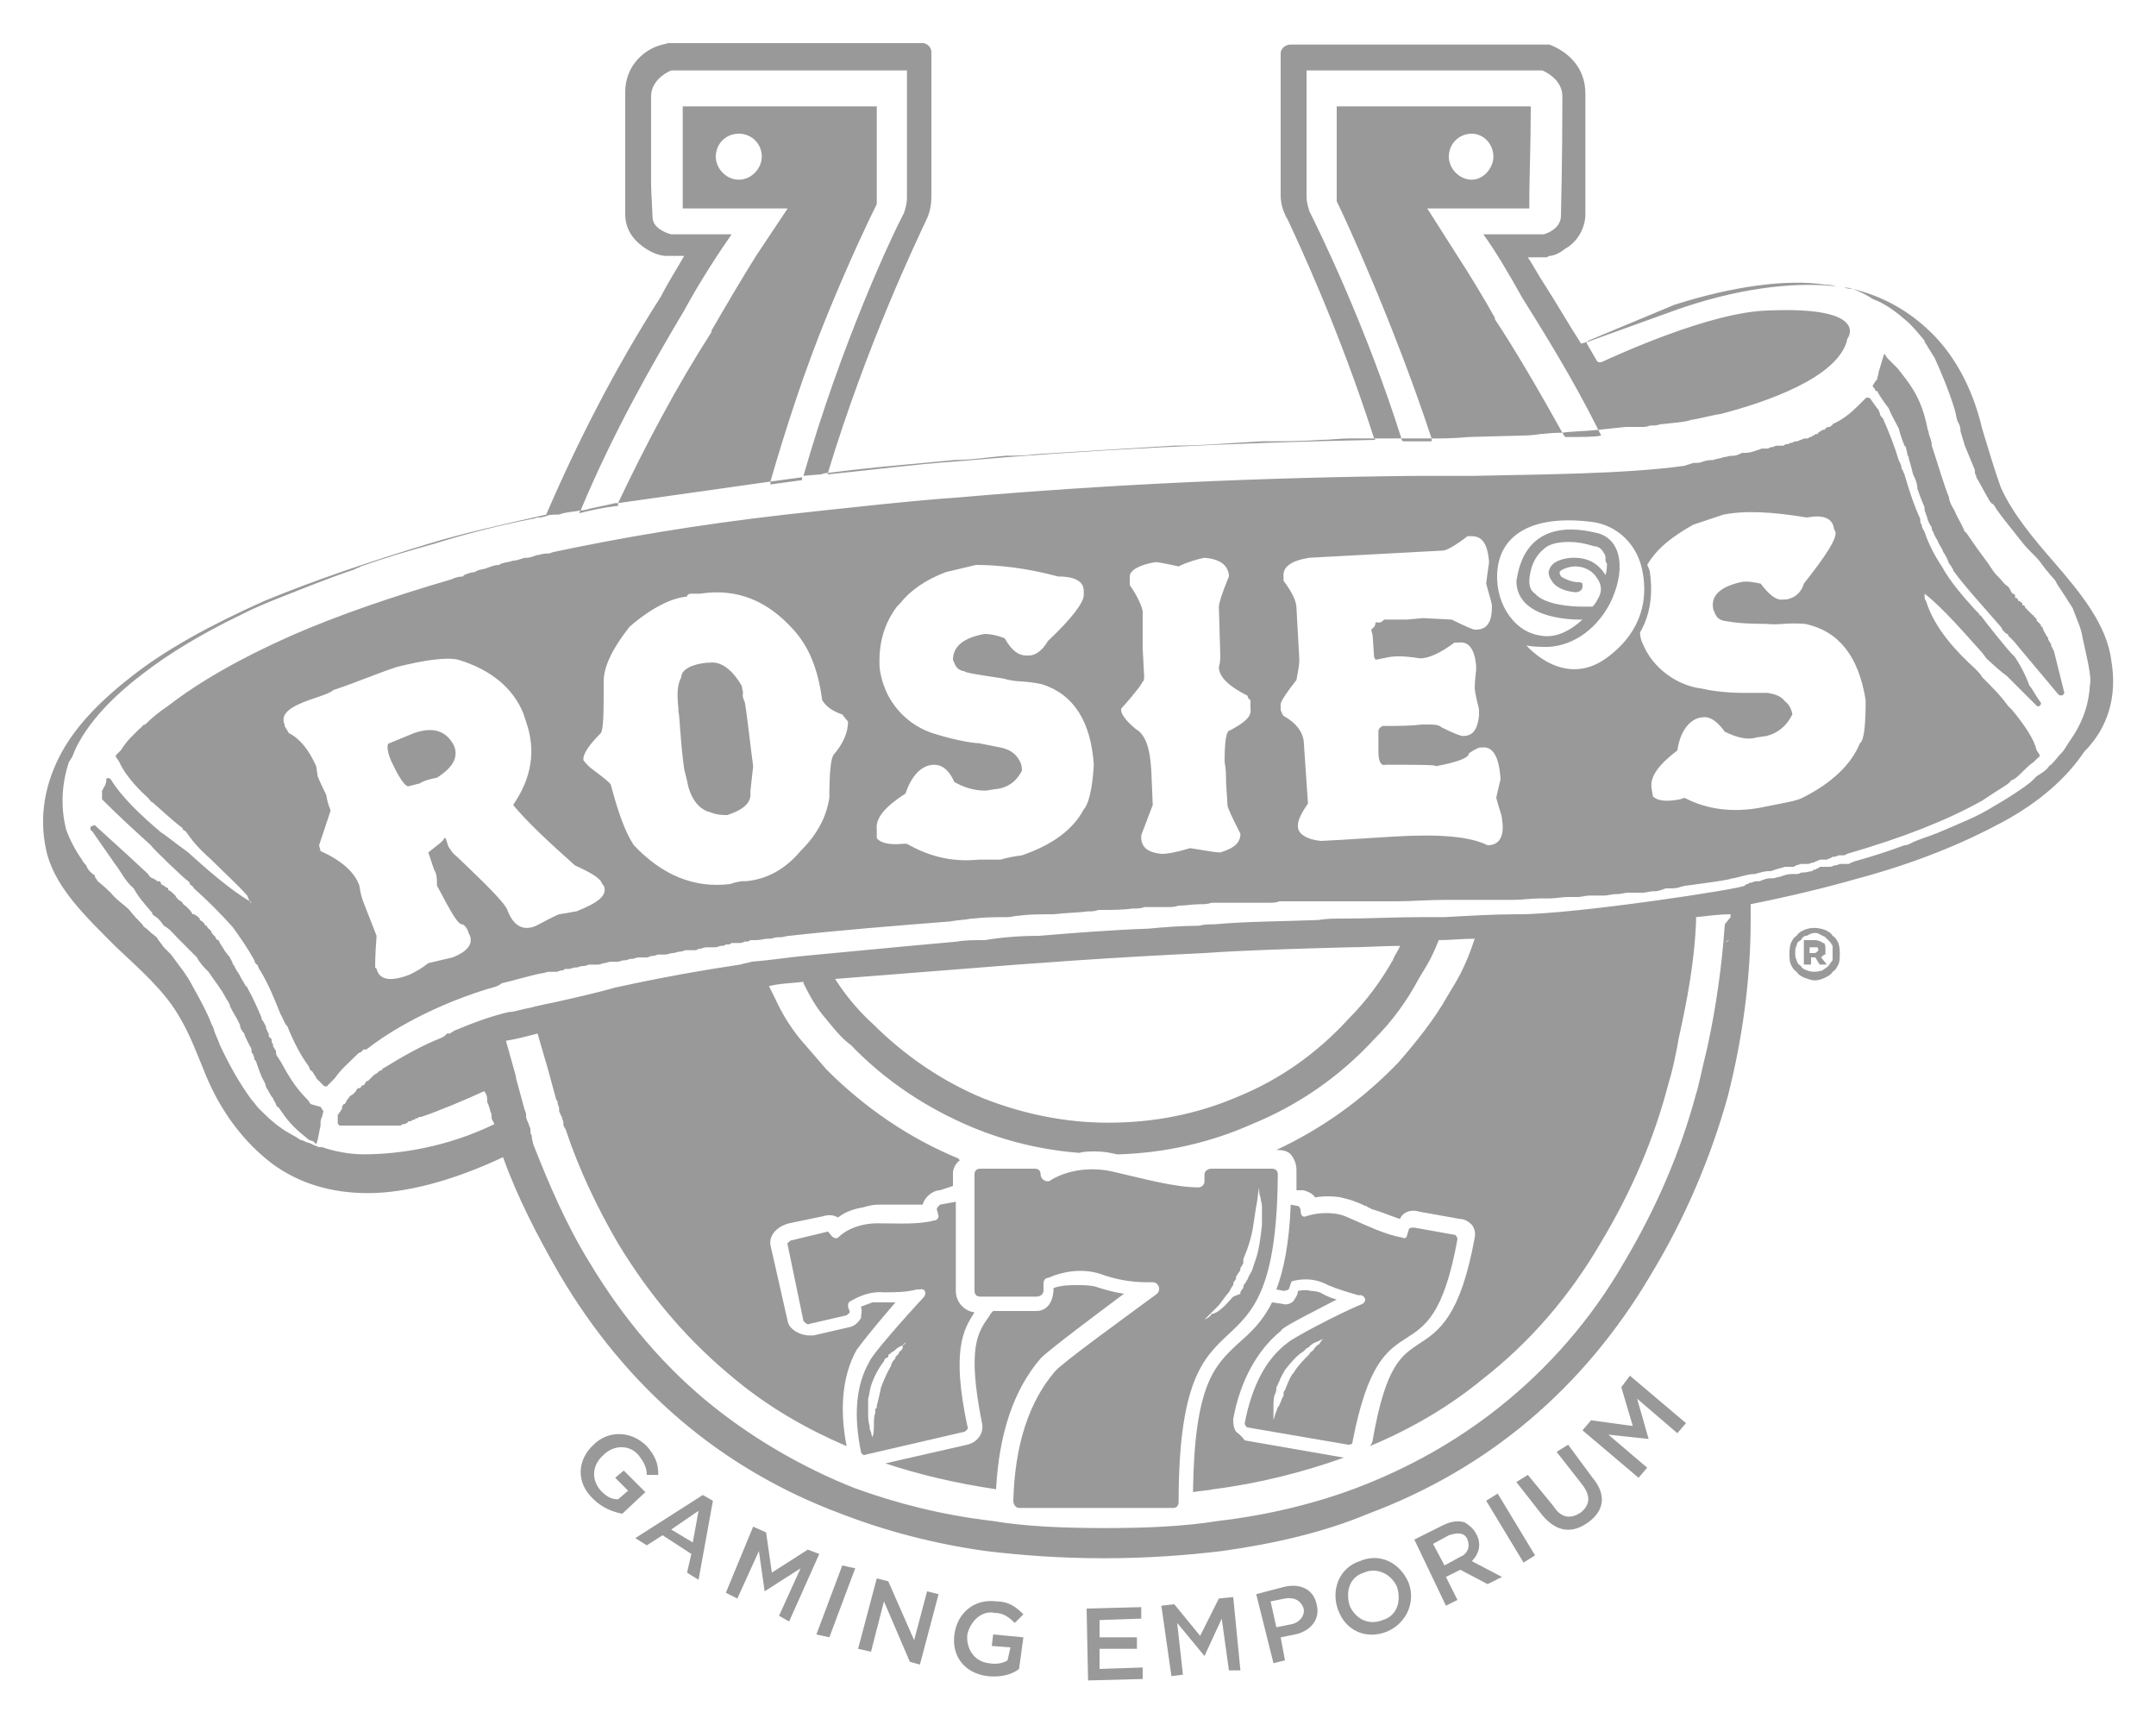 <svg version="1.2" xmlns="http://www.w3.org/2000/svg" viewBox="0 0 150 120" width="150" height="120">
	<title>rosies_gaming_emporium_greyscale-svg</title>
	<style>
		.s0 { fill: #999999 } 
	</style>
	<path id="Layer" fill-rule="evenodd" class="s0" d="m120 65.6c0.1-0.1 0.2-0.1 0.3-0.2-0.1 0-0.2 0.1-0.3 0.2zm23.6-17.5c0.1 0.2-0.2 0.4-0.4 0.2l-2.6-3.1-0.5-0.6c-0.2-0.2-0.2-0.2-0.3-0.3-0.1-0.1-0.1-0.1-0.1-0.2-0.1 0-0.1 0-0.1 0 0 0-0.2-0.2-0.3-0.3 0-0.1-0.1-0.2-0.1-0.2-1.3-1.5-2.5-2.8-3.3-3.9 0-0.1-0.2-0.4-0.3-0.5-0.1-0.3-0.2-0.5-0.4-0.8-0.1-0.3-0.3-0.5-0.4-0.8q-0.2-0.3-0.3-0.6c-0.1-0.1-0.1-0.2-0.1-0.3q-0.2-0.3-0.3-0.6c0-0.1-0.1-0.3-0.2-0.6v-0.2q-0.3-0.7-0.5-1.3c0-0.4-0.2-0.8-0.3-1-0.1-0.4-0.2-0.8-0.3-1.1 0-0.2-0.1-0.2-0.1-0.3 0-0.1-0.1-0.4-0.1-0.5-0.1-0.1-0.1-0.1-0.1-0.1-0.2-0.5-0.3-0.8-0.4-1.2-0.2-0.4-0.5-0.9-0.7-1.4-0.3-0.4-0.6-0.8-0.8-1.2h-0.1l-0.1-0.2-0.1-0.1v-0.1l0.2-0.3c0.1-0.1 0.1-0.1 0.1-0.1 0-0.2 0.1-0.3 0.1-0.5l0.3-1 0.1-0.3 0.2 0.3 0.7 0.7c0.4 0.5 0.8 1 1.1 1.5 0.5 0.8 0.8 1.7 1 2.7 0 0.1 0.1 0.2 0.1 0.4 0.1 0.3 0.2 0.5 0.2 0.8 0.5 1.5 0.8 2.6 1.2 3.6 0 0.2 0.1 0.4 0.2 0.6 0.1 0.2 0.2 0.3 0.3 0.6 0.2 0.4 0.4 0.7 0.6 1.2 0.1 0 0.1 0.1 0.2 0.2q0.6 0.9 1.5 2.1c0 0 0.1 0.2 0.2 0.3 0.1 0.2 0.3 0.4 0.5 0.6 0.2 0.2 0.3 0.4 0.6 0.6 0.1 0.1 0.2 0.3 0.2 0.3 0 0.1 0.1 0.1 0.1 0.2 0.1 0 0.1 0 0.2 0.1 0 0.1 0 0.1 0 0.2 0.1 0 0.1 0 0.1 0l0.1 0.1v0.1c0.1 0 0.1 0 0.1 0l0.1 0.1c0.1 0 0.1 0.1 0.1 0.1v0.1c0.1 0 0.1 0 0.1 0l0.1 0.1c0 0.1 0 0.1 0 0.1 0.1 0 0.1 0.1 0.1 0.1 0.1 0 0.1 0.1 0.1 0.1 0.1 0 0.1 0.1 0.1 0.1 0.1 0 0.1 0.1 0.1 0.1 0.1 0 0.1 0.1 0.1 0.1 0.1 0 0.1 0 0.1 0v0.1c0.1 0 0.1 0.1 0.1 0.1 0.1 0 0.1 0.1 0.1 0.1v0.1c0.1 0 0.1 0.1 0.1 0.1 0.1 0 0.1 0.1 0.1 0.1 0.1 0 0.1 0.1 0.1 0.2h0.1c0 0.1 0.1 0.3 0.1 0.3q0.1 0.2 0.3 0.5c0 0 0 0 0 0.1 0.1 0.1 0.1 0.2 0.2 0.3 0 0.1 0 0.1 0 0.1 0.1 0.2 0.1 0.2 0.2 0.4q-0.1 0 0 0zm-57 52.1l6.9 1.2c-2.8 1-5.9 1.8-9.1 2.2-0.4 0.1-0.9 0.1-1.4 0.2 0.1-7.5 1.5-8.8 3.1-10.3 0.9-0.8 1.7-1.5 2.4-2.9l0.7 0.1c0.3 0.1 0.6 0 0.8-0.2 0.1-0.2 0.3-0.4 0.3-0.7q0.6-0.1 0.9 0c0.3 0 0.7 0.1 0.8 0.2 0.4 0.2 0.6 0.3 1 0.4-3.5 1.8-3.8 2-3.9 2.2-1.6 1.3-2.8 3.4-3.3 6.1 0 0.3 0 0.6 0.2 0.9q0.4 0.3 0.6 0.6zm-14.2-5.7c-1.9 2.2-2.9 5.3-3.1 9.1-2.7-0.4-5.3-1-7.7-1.8l5.7-1.3c0.8-0.2 1.2-0.9 1-1.6-1-5.1-0.3-6.2 0.5-7.3 0.1-0.2 0.2-0.3 0.3-0.4h3c0.8 0 1.2-0.7 1.2-1.6 0.6-0.2 1.1-0.2 1.6-0.2 0.4 0 0.9 0 1.3 0.1 0.6 0.2 1.3 0.4 2 0.5-5.1 3.8-5.6 4.3-5.8 4.5zm-5.3 5.1l-6.9 1.6c-0.1 0.1-0.3-0.1-0.3-0.2q-0.8-3.9 0.6-6.3c0.2-0.5 2.5-3.1 3.8-4.5 0.2-0.3 0-0.6-0.3-0.5-0.1 0-0.2 0-0.2 0-0.8 0.2-1.5 0.2-2.3 0.2q-1.1-0.1-2.3 0.6c-0.2 0.1-0.2 0.2-0.2 0.4l0.1 0.3c0.1 0.1-0.1 0.2-0.2 0.3l-2.6 0.6c-0.1 0.1-0.3-0.1-0.4-0.2l-1.1-5.3c-0.1-0.1 0.1-0.2 0.2-0.3l2.5-0.6c0.1-0.1 0.2 0.1 0.3 0.2 0.1 0.2 0.4 0.3 0.5 0.2 0.7-0.7 1.8-1 2.7-1 1.5 0 2.9 0.1 4-0.2 0.2 0 0.3-0.2 0.3-0.3l-0.1-0.4c-0.1-0.1 0.1-0.3 0.2-0.4l1.1-0.2v6.2c0 0.8 0.6 1.4 1.3 1.5-0.8 1.2-1.6 2.7-0.5 7.9 0.1 0.1 0 0.3-0.2 0.4zm-4.1-6.2c-0.1 0.1-0.2 0.1-0.2 0.2 0 0-0.1 0-0.4 0.2-0.1 0.1-0.2 0.2-0.4 0.3l-0.1 0.1c-0.1 0-0.1 0.1-0.1 0.2l-0.2 0.1c-0.1 0.1-0.1 0.2-0.1 0.2-0.4 0.5-0.7 1.1-0.9 1.7-0.1 0.3-0.1 0.6-0.2 0.9 0 0.1 0 0.4 0 0.5 0 0.2 0 0.3 0 0.5 0 0.2 0 0.6 0.1 0.9 0 0.1 0 0.3 0.1 0.4 0 0.2 0.1 0.3 0.1 0.4 0.1-0.3 0.1-0.6 0.1-0.9 0-0.3 0-0.6 0.1-0.8q0-0.2 0-0.3c0.1 0 0.1-0.1 0.1-0.2l0.1-0.4q0.1-0.4 0.2-0.9c0.2-0.5 0.4-1 0.7-1.5 0-0.1 0.1-0.3 0.2-0.4 0.1-0.1 0.1-0.1 0.1-0.2l0.2-0.2 0.1-0.2c0.1 0 0.1-0.1 0.2-0.2v-0.2c0.1-0.1 0.2-0.1 0.2-0.2zm19 11.1c0 0.2-0.1 0.4-0.4 0.4h-10.7c-0.2 0-0.4-0.2-0.4-0.5 0.1-3.9 1.1-6.9 2.9-9 0.5-0.6 4.8-3.7 7.1-5.4 0.3-0.3 0.1-0.8-0.3-0.8-0.2 0-0.2 0-0.4 0q-1.7 0-3.3-0.6-1.7-0.5-3.6 0.3c-0.2 0-0.3 0.2-0.3 0.4v0.5c0 0.2-0.2 0.4-0.5 0.4h-3.9c-0.2 0-0.4-0.1-0.4-0.4v-8.1c0-0.2 0.1-0.4 0.4-0.4h3.8c0.2 0 0.4 0.1 0.4 0.4 0 0.4 0.5 0.6 0.7 0.4 1.3-0.8 3-0.9 4.3-0.6 2.2 0.5 4.3 1.1 6 1.1 0.2 0 0.4-0.2 0.4-0.4v-0.5c0-0.2 0.2-0.4 0.5-0.4h4.2c0.2 0 0.4 0.1 0.4 0.4-0.1 16.1-6.9 6.1-6.9 22.8zm2.3-13.1c0.2 0 0.5-0.2 0.6-0.3 0.4-0.3 0.6-0.6 0.9-0.9l0.5-0.2v-0.1c0-0.1 0.1-0.1 0.1-0.2l0.1-0.1c0-0.1 0-0.2 0.1-0.3 0.1-0.1 0.1-0.2 0.2-0.3 0-0.1 0.2-0.4 0.3-0.6q0.1-0.3 0.2-0.6c0.3-0.8 0.4-1.7 0.5-2.6q0-0.6 0-1.3c0-0.2-0.1-0.4-0.1-0.6-0.1-0.2-0.1-0.5-0.1-0.7-0.1 0.5-0.1 0.9-0.2 1.3q-0.1 0.7-0.2 1.3c-0.1 0.8-0.4 1.7-0.7 2.4 0 0.1 0 0.3 0 0.3-0.1 0.1-0.1 0.2-0.2 0.3 0 0.1 0 0.2-0.1 0.3-0.1 0.1-0.1 0.2-0.2 0.3 0 0.1 0 0.2-0.1 0.3-0.1 0.1-0.1 0.2-0.1 0.3-0.1 0.1-0.2 0.3-0.3 0.5-0.3 0.3-0.5 0.7-0.8 1q-0.5 0.5-0.9 0.9c0.2-0.1 0.4-0.2 0.5-0.4zm9.8 8.9c0 0.2-0.2 0.2-0.3 0.2l-7-1.2c-0.1 0-0.2-0.2-0.2-0.3 0.5-2.6 1.5-4.5 3-5.6 0.3-0.3 3.5-2 5.2-2.7 0.3-0.2 0.2-0.5-0.1-0.6q-0.1 0-0.2 0c-0.7-0.2-1.4-0.4-2.1-0.7q-1.1-0.6-2.4-0.3c-0.1 0-0.2 0.1-0.2 0.2l-0.1 0.3c0 0.1-0.2 0.2-0.4 0.2l-0.5-0.1c0.5-1.3 0.9-3.2 1-5.9l0.5 0.1c0.1 0 0.2 0.2 0.2 0.4 0 0.3 0.2 0.4 0.4 0.3 0.9-0.3 2.1-0.3 2.9 0.1 1.4 0.6 2.6 1.2 3.8 1.4 0.1 0.1 0.3 0 0.3-0.2l0.1-0.3c0-0.2 0.2-0.2 0.4-0.2l2.8 0.5c0.1 0 0.2 0.2 0.2 0.3-1.9 10.5-5.2 3.2-7.3 14.1zm-2.2-7.1c-0.1 0.1-0.5 0.2-0.6 0.3-0.1 0.1-0.2 0.1-0.2 0.2l-0.2 0.1c-0.1 0.1-0.1 0.1-0.2 0.2-0.5 0.3-0.9 0.8-1.3 1.3-0.1 0.2-0.3 0.5-0.4 0.8l-0.1 0.2c0 0.1-0.1 0.2-0.1 0.2 0 0.2 0 0.3-0.1 0.5-0.1 0.2-0.1 0.6-0.1 0.9q0 0.2 0 0.4c0 0.2 0 0.3 0 0.5q0.1-0.4 0.3-0.9c0.2-0.2 0.2-0.5 0.4-0.8 0-0.1 0-0.1 0-0.2 0-0.1 0.1-0.2 0.1-0.2l0.2-0.5c0.1-0.2 0.2-0.5 0.4-0.7 0.3-0.5 0.7-0.9 1.1-1.3 0-0.1 0.2-0.2 0.3-0.3 0-0.1 0.3-0.4 0.4-0.4 0-0.1 0.1-0.1 0.1-0.2l0.2-0.2c0 0-0.1 0.1-0.2 0.1zm-69.6-16.2l0.2 0.3-0.1 0.4c-0.1 0.2-0.1 0.3-0.1 0.6l-0.2 1-0.1 0.3-0.2-0.2-0.3-0.1-0.6-0.5c-0.6-0.5-1-1-1.4-1.6-0.1-0.1-0.1-0.2-0.2-0.2-0.1-0.1-0.1-0.2-0.1-0.2-0.1-0.2-0.2-0.3-0.2-0.4-0.2-0.2-0.3-0.5-0.5-0.8 0-0.2-0.2-0.5-0.3-0.7q-0.2-0.5-0.4-1.1l-0.1-0.1c0-0.2-0.1-0.4-0.2-0.5 0-0.2 0-0.3-0.1-0.4q-0.1-0.2-0.2-0.4c-0.1-0.2-0.2-0.4-0.2-0.5q-0.3-0.3-0.3-0.6-0.1-0.2-0.2-0.4-0.3-0.5-0.5-0.9c0-0.2-0.2-0.4-0.3-0.6-0.3-0.6-0.8-1.2-1.2-1.8-0.3-0.3-0.6-0.6-0.8-1-0.4-0.4-0.8-0.8-1.3-1.3-0.3-0.3-0.6-0.7-1-0.9q-0.2-0.3-0.4-0.5c-0.1-0.1-0.3-0.2-0.4-0.3 0-0.1 0-0.1-0.1-0.2-0.5-0.6-0.8-0.9-1.2-1.6-0.6-0.5-0.9-1.2-1.3-1.7l-1.6-2.3c-0.1 0-0.1-0.1-0.1-0.1 0-0.1 0-0.1 0-0.2 0.1 0 0.2-0.1 0.3-0.1 0 0 0 0 0.1 0.1l2.2 2 1.4 1.3q0.1 0.2 0.3 0.3c0 0 0.1 0 0.2 0.1 0.1 0 0.1 0.1 0.1 0.1 0.1 0 0.1 0 0.2 0l0.1 0.1v0.1c0.2 0.1 0.3 0.2 0.5 0.3v0.1c0.2 0.1 0.3 0.2 0.5 0.4 0.1 0.2 0.2 0.3 0.4 0.4 0.1 0.1 0.1 0.1 0.1 0.1 0 0.1 0.2 0.2 0.3 0.3l0.1 0.1c0.1 0.1 0.2 0.2 0.3 0.4 0.1 0 0.1 0 0.1 0 0.2 0.1 0.3 0.2 0.4 0.3v0.1c0.2 0.1 0.3 0.2 0.4 0.4h0.1c0 0.2 0.2 0.2 0.3 0.4 0 0.1 0.2 0.3 0.3 0.4 0 0.1 0.1 0.2 0.2 0.2 0.1 0.2 0.2 0.4 0.3 0.5 0 0.1 0.1 0.1 0.1 0.2 0.1 0.1 0.2 0.3 0.4 0.5 0 0.1 0.2 0.3 0.2 0.5 0 0 0.1 0 0.1 0.1 0.1 0.2 0.2 0.4 0.3 0.5 0 0.1 0.1 0.1 0.1 0.2 0.1 0.2 0.3 0.5 0.4 0.7 0.1 0 0.1 0.1 0.1 0.1 0.4 0.7 0.7 1.4 1 2.1 0 0.1 0 0.1 0 0.1 0.1 0.1 0.2 0.3 0.3 0.5 0 0 0 0.2 0.1 0.3 0 0.1 0.1 0.2 0.1 0.2 0 0.1 0 0.1 0 0.2 0.1 0.1 0.1 0.1 0.2 0.2 0 0.1 0 0.2 0 0.2 0.1 0.1 0.1 0.2 0.1 0.2 0 0.1 0 0.1 0 0.1 0.1 0.1 0.1 0.2 0.2 0.3v0.1c0 0 0 0.2 0.1 0.3 0.1 0.1 0.1 0.2 0.2 0.3 0.5 0.9 1 1.8 1.8 2.6 0.1 0.1 0.2 0.2 0.3 0.4zm9.3-25.1c0.3 0.8-0.1 1.5-1.2 2.2-0.5 0.1-0.9 0.2-1.2 0.4l-0.8 0.2c-0.2 0-0.6-0.5-1.2-1.8-0.3-0.7-0.3-1.2-0.1-1.2l1.7-0.7q2-0.7 2.8 0.9zm113.4 0.4c-1.2 1.8-3.1 3.5-5.7 4.9-2.6 1.4-5.9 2.8-10 3.9q-3.5 1-7.5 1.8v1.1c0 4.2-0.6 8.4-1.6 12.3-1.2 4.3-3 8.5-5.3 12.3-4.7 8-11.4 13.6-19.7 16.7-3.1 1.3-6.6 2.1-10.2 2.6-2.5 0.3-5.2 0.5-8.2 0.5-3 0-5.7-0.2-8.2-0.5-3.6-0.5-7-1.4-10.1-2.6-8.3-3.1-14.9-8.7-19.6-16.7-1.5-2.6-2.9-5.3-3.9-8.1-3.4 1.6-6.7 2.5-9.4 2.5-2.6 0-4.8-0.7-6.6-2-2-1.5-3.7-3.7-4.8-6.5-0.5-1.2-1-2.6-1.8-3.9-1-1.7-2.7-3.2-4.3-4.7-2.1-2.1-4.1-4-4.8-6.4-0.6-2.3-0.3-4.6 0.8-6.8 1-2 2.7-3.8 5-5.6 2.4-1.9 5.5-3.6 9.3-5.3 3.4-1.4 7.2-2.7 11.5-4 2.3-0.7 5-1.3 8.1-2 2.2-5.1 4.8-10.2 8-15.2 0.5-1 1.1-1.9 1.6-2.8h-1.3c-0.2 0-0.7-0.1-1.2-0.4-1-0.6-1.6-1.4-1.6-2.5 0-0.1 0-0.6 0-1q0-1.1 0-1.2c0-0.4 0-1.8 0-6.3 0-1.8 1.3-3 2.6-3.3l0.4-0.1h17.7c0.3 0 0.6 0.3 0.6 0.6 0 0.1 0 9.9 0 10 0 0.7-0.1 1.2-0.4 1.8-0.7 1.5-4.1 8.6-6.8 17.5q-0.2 0-0.5 0.1l-1.2 0.1c2.6-9.1 6.1-16.6 7-18.3 0.1-0.3 0.2-0.7 0.2-1v-8.9h-16.4c-0.5 0.2-1.4 0.8-1.4 1.8 0 4.3 0 5.8 0 6.2 0 0.3 0.1 2 0.1 2.2 0 0.9 1.3 1.2 1.3 1.2h4.2c-0.9 1.3-2.1 3.1-3.3 5.3-2.2 3.7-4.9 8.4-7.2 13.9-0.4 0.1-0.8 0.1-1.2 0.2-0.1 0-0.2 0.1-0.4 0.1-0.3 0-0.6 0-0.8 0.1-0.3 0.1-0.4 0.1-0.6 0.1-0.1 0-0.2 0.1-0.4 0.1-2.5 0.5-4.8 1.1-6.7 1.7-1.8 0.5-3.5 1-5.2 1.6-0.1 0.1-0.3 0.1-0.4 0.2-2.1 0.7-4 1.5-5.8 2.2-0.7 0.3-1.2 0.5-1.8 0.8q-0.2 0.1-0.4 0.2c-2.7 1.3-5 2.7-6.8 4.1-2.1 1.6-3.7 3.3-4.6 5.1-0.1 0.2-0.2 0.5-0.3 0.7-0.1 0.1-0.1 0.2-0.2 0.3-0.5 1.5-0.6 3.1-0.2 4.7q0.4 1.1 1.1 2.1c0.1 0.2 0.2 0.3 0.3 0.4 0.1 0.3 0.3 0.5 0.6 0.7 0 0.2 0.1 0.2 0.2 0.4q0.5 0.4 0.9 0.8c0.4 0.5 0.9 0.8 1.3 1.2 0.3 0.4 0.6 0.7 0.9 1q0.1 0.2 0.3 0.3 0.3 0.3 0.7 0.6c0.1 0.2 0.3 0.4 0.5 0.7 0.2 0.2 0.3 0.3 0.5 0.5 0.5 0.7 1.1 1.4 1.5 2.2 0.5 0.9 1 1.8 1.3 2.6 0.1 0.2 0.2 0.4 0.2 0.5 0.1 0.3 0.3 0.7 0.4 1 0.7 1.5 1.4 2.7 2.2 3.8 0.2 0.2 0.3 0.4 0.5 0.6 0.5 0.5 1 1 1.6 1.4 0.4 0.3 0.9 0.5 1.3 0.8 0.2 0 0.4 0.2 0.6 0.2q0.4 0.2 0.7 0.3c0.1 0 0.1 0 0.2 0 0.9 0.3 1.9 0.5 2.9 0.5 2.5 0 5.8-0.5 9.1-2.1-0.1-0.2-0.1-0.2-0.2-0.4 0-0.2 0-0.4-0.1-0.5v-0.1c-0.1-0.2-0.1-0.4-0.2-0.5v-0.1c0-0.1 0-0.4-0.1-0.5 0-0.1-0.1-0.1-0.1-0.2-1.3 0.6-3.2 1.4-4.4 1.8 0 0 0 0-0.1 0-0.1 0-0.1 0.1-0.2 0.1-0.1 0-0.1 0-0.1 0 0 0.1-0.1 0.1-0.2 0.1-0.1 0.1-0.1 0.1-0.1 0.1-0.1 0-0.1 0-0.2 0 0 0.1 0 0.1-0.1 0.1-0.1 0.1-0.1 0.1-0.2 0.1 0 0 0 0-0.1 0-0.1 0.1-0.1 0.1-0.2 0.1 0 0 0 0-0.1 0-0.1 0-0.1 0-0.1 0-0.1 0-0.1 0-0.2 0-0.1 0-0.1 0-0.1 0-0.1 0-0.1 0-0.2 0 0 0 0 0-0.1 0-0.1 0-0.1 0-0.2 0q-0.1 0-0.2 0-0.1 0-0.2 0c-0.1 0-1.8 0-1.8 0-0.1 0-0.2 0-0.2 0-0.1 0-0.1 0-0.1 0-0.1 0-0.1 0-0.1 0-0.1 0-0.1 0-0.1 0-0.1 0-0.1 0-0.1 0-0.1 0-0.1 0-0.1 0-0.1 0-0.1 0-0.1 0-0.1 0-0.1 0-0.1 0-0.1 0-0.1 0-0.1 0 0-0.1-0.1-0.1-0.1-0.1 0-0.1 0-0.1 0-0.1 0-0.1 0-0.1 0-0.1 0-0.1 0-0.1 0-0.2 0 0 0 0 0-0.1 0-0.1 0-0.1 0-0.2 0.1 0 0.1 0 0.1-0.1 0.1-0.1 0.1-0.1 0.1-0.1 0-0.1 0.1-0.1 0.1-0.2 0-0.1 0-0.1 0-0.1 0-0.1 0.1-0.1 0.1-0.2h0.1c0-0.1 0.1-0.1 0.1-0.2 0-0.1 0.2-0.2 0.2-0.3q0.1-0.1 0.3-0.2c0 0 0-0.1 0.1-0.1 0 0 0.1-0.2 0.2-0.3 0.1 0 0.1 0 0.1 0 0.1 0 0.1-0.1 0.2-0.2 0.1 0 0.1 0 0.1 0q0.1-0.1 0.2-0.3c0.1 0 0.1 0 0.1 0q0.1-0.1 0.2-0.2 0.1-0.1 0.2-0.2c0.1-0.1 0.2-0.1 0.3-0.2 0-0.1 0.2-0.1 0.3-0.2 0 0 0-0.1 0.1-0.1 1.3-0.8 2.7-1.6 4-2.1 0.2-0.1 0.2-0.1 0.3-0.2l0.1-0.1c0.1 0 0.1 0 0.2 0 0.1-0.1 0.2-0.1 0.3-0.2 1.2-0.5 2.5-1 3.8-1.3 0.4 0 0.9-0.2 1.5-0.3 0.1 0 0.3-0.1 0.4-0.1 0.4-0.1 0.9-0.2 1.4-0.3 1.3-0.3 2.7-0.6 4.1-1 3.2-0.7 6-1.2 8.7-1.6 0.3-0.1 0.5-0.1 0.8-0.2 1.3-0.1 2.5-0.3 3.6-0.4l7.4-0.7 3.3-0.3c0.5-0.1 1.2-0.1 1.7-0.1 0.1 0 0.1 0 0.2 0 1.2-0.2 2.5-0.3 3.8-0.3 2.4-0.2 4.9-0.4 7.6-0.5 1.1-0.1 2.3-0.2 3.5-0.2 0.4-0.1 0.7-0.1 1.1-0.1 2.1-0.2 4.6-0.2 7.2-0.3 0.6-0.1 1.2-0.1 1.7-0.1 1.8 0 3.7-0.1 5.5-0.1q0.3 0 0.5 0 0.1 0 0.2 0 0.1 0 0.2 0c0.1 0 0.3 0 0.4 0 0 0 0.2 0 0.3 0 1.8-0.1 3.5-0.2 5-0.2h0.2c3.9 0 15.7-1.8 15.7-2 0.1-0.1 0.1-0.1 0.2-0.1 0.1-0.1 0.2-0.1 0.3-0.1 0.1-0.1 0.3-0.1 0.5-0.1 0.1 0 0.2-0.1 0.3-0.1 0.2-0.1 0.4-0.1 0.6-0.1 0.1 0 0.1 0 0.1 0 0.3-0.1 0.5-0.1 0.7-0.2 0.3-0.1 0.5-0.1 0.7-0.1 0.1 0 0.1 0 0.1 0 0.1 0 0.1 0 0.1 0 0.2 0 0.3-0.1 0.3-0.1 0.1 0 0.1 0 0.1 0 0.3 0 0.5-0.1 0.7-0.1 0-0.1 0.1-0.1 0.2-0.1 0.1-0.1 0.2-0.1 0.2-0.1 0.1-0.1 0.1-0.1 0.2-0.1 0 0 0.2 0 0.3 0q0.1 0 0.2 0c0.1 0 0.3 0 0.4-0.1h0.1c0.1 0 0.3-0.1 0.3-0.1 0.1 0 0.1 0 0.2 0 0.1 0 0.3 0 0.4 0 0.1 0 0.2-0.1 0.2-0.1 0.1 0 0.2-0.1 0.3-0.1q1.8-0.5 3.4-1.1c0.3 0 0.5-0.2 0.8-0.3q0.5-0.2 1.1-0.4c0.2-0.1 0.3-0.1 0.5-0.2 1.4-0.6 2.7-1.1 3.8-1.8 0.7-0.4 1.5-0.9 2.2-1.4 0.1-0.1 0.3-0.2 0.5-0.4q0.1-0.1 0.3-0.3c0.3-0.2 0.5-0.3 0.7-0.5 0.1-0.1 0.2-0.3 0.3-0.3 0.3-0.3 0.5-0.6 0.8-0.9 0.1-0.1 0.2-0.3 0.4-0.6q0.2-0.3 0.4-0.6 1-1.6 1.1-3.4c0.1-0.5 0-1.1-0.5-3.3-0.1-0.7-0.4-1.3-0.7-2.1q-0.5-0.8-1.1-1.7c-0.1-0.3-0.4-0.5-0.6-0.8-0.3-0.3-0.5-0.7-0.9-1.1-0.1-0.1-0.2-0.2-0.4-0.4-0.5-0.5-0.9-1.1-1.4-1.7-0.4-0.5-0.8-1-1.1-1.5q-0.2-0.1-0.3-0.3c-0.3-0.5-0.6-1.1-0.9-1.6v-0.1c-0.1-0.1-0.1-0.2-0.1-0.4-0.2-0.5-0.5-1.2-0.7-1.7-0.1-0.3-0.2-0.7-0.3-1 0-0.1 0-0.3-0.1-0.5-0.2-0.3-0.2-0.7-0.3-1-0.4-1.3-0.9-2.5-1.4-3.6-0.2-0.3-0.3-0.5-0.5-0.8 0-0.1-0.2-0.2-0.2-0.4-0.5-0.6-0.9-1.1-1.4-1.5-0.7-0.6-1.4-1.1-2.2-1.4q-0.6-0.4-1.4-0.7 2.9 0.7 5.1 2.7c1.8 1.6 3.2 4 3.9 7 0.4 1.3 0.8 2.7 1.3 4.1 0.8 1.8 2.3 3.6 3.7 5.2 1.9 2.2 3.7 4.4 4 6.9 0.4 2.4-0.2 4.6-1.9 6.3zm-87.4-19.4c2.3-0.3 4.5-0.5 6.7-0.7q1-0.1 2.1-0.2c1.2 0 2.4-0.2 3.6-0.3 0.6 0 1.4 0 2-0.1 3.2-0.2 6.5-0.4 9.7-0.6 2.1 0 4.1-0.2 6.1-0.3 1.4 0 2.7 0 4.1-0.1 0.7 0 1.3-0.1 2-0.1q0.9 0 1.7 0 0 0 0.1 0.1c-10.2 0.2-20.2 0.7-29.2 1.5-2.9 0.2-5.9 0.6-8.9 0.9q0-0.1 0-0.1zm32-17.6c-0.3-0.5-0.5-1.1-0.5-1.7v-9.9c0-0.3 0.3-0.6 0.7-0.6h18c1.3 0.5 2.5 1.6 2.5 3.4 0 4.6 0 8.2 0 8.4 0 0.9-0.5 1.9-1.4 2.4-0.5 0.4-0.9 0.5-1.1 0.5l-0.2 0.1h-1.3c0.4 0.6 0.7 1.2 1.1 1.8 0.9 1.4 1.7 2.8 2.6 4.2l0.4-0.1v0.1l0.7 1.2c0.1 0.1 0.1 0.1 0.1 0.1 0.1 0 0.1 0 0.1 0 0 0 0 0 0.1 0 1.1-0.5 7.6-3.5 11.6-3.6 6.9-0.3 5.7 1.8 5.5 2 0 0.1 0 0.1 0 0.1-0.7 2.6-5.7 4.3-8.8 5.1-0.7 0.1-1.3 0.3-2 0.4-0.6 0.2-1.3 0.2-2 0.3h-0.1c-0.1 0-0.3 0.1-0.5 0.1q-0.2 0-0.3 0c-0.2 0.1-0.4 0.1-0.6 0.1-0.3 0-0.7 0-1.1 0q-0.9 0.1-1.9 0.2c-1.8-3.6-3.8-6.8-5.3-9.2-1-1.8-1.9-3.3-2.7-4.4h4.2c0 0 1.2-0.3 1.2-1.3 0-0.2 0.1-3.8 0.1-8.3 0-1-0.9-1.6-1.4-1.8h-16.4v8.8c0 0.3 0.1 0.7 0.2 1 0.7 1.4 3.9 7.9 6.4 15.8q-0.9 0-1.9 0c-2.5-7.8-5.4-13.9-6-15.2zm20.8 8.5l0.1-0.1 6-2.5c4.1-1.3 7.8-1.8 10.5-1.4 0.4 0 0.7 0.1 1.1 0.2q-0.3-0.1-0.5-0.1c-3-0.3-6.9 0.2-11.1 1.7zm17.7-3.8q0.1 0 0.2 0-0.1 0-0.1 0-0.1 0-0.1 0zm0.8 0.1q-0.3 0-0.6-0.1 0.3 0 0.6 0.1zm-31.4 10.4q0.3 0 0.5 0 0.8 0 1.6 0 0 0.1 0 0.2c-0.4 0-0.9 0-1.4 0q-0.3 0-0.6 0-0.1-0.1-0.1-0.2zm-4.5-16.5v-6.6h13.5v0.2c0 2.3-0.1 5.1-0.1 6.1 0 0.3 0 0.8 0 0.8h-7.1l2.1 3.3q1.3 2 2.6 4.3v0.1c1.4 2.1 3.2 5.2 4.7 7.9-0.8 0-1.4 0.1-1.6 0.1 0 0-0.5 0.1-1.2 0.1l-3.7 0.1c-1.1 0.1-2 0.1-2 0.1q-0.3 0-0.6 0c-2.6-7.9-6-15.3-6.6-16.5zm15.7 16.1c0.7-0.1 1.6-0.1 2.5-0.2q0.1 0.2 0.2 0.4c-0.5 0.1-1.2 0.1-2.5 0.1q-0.1-0.1-0.2-0.3zm-4.8-19.2c0-0.9-0.7-1.6-1.5-1.6-0.9 0-1.6 0.7-1.6 1.6 0 0.8 0.7 1.6 1.6 1.6 0.8 0 1.5-0.8 1.5-1.6zm-63.5 24.6q0.1 0 0.2 0c0.7-0.2 1.4-0.3 2.2-0.5h0.2q0 0.1 0 0.2h-0.1c-0.9 0.1-1.8 0.3-2.6 0.5q0-0.1 0.1-0.2zm9.1-12.4v-0.1c1.1-1.9 2.1-3.6 3.1-5.2l2.2-3.3h-7.3c0-0.5 0-1.1 0-1.3 0-0.5 0-2.6 0-5.8h13.5v6.8c-0.5 1-1.8 3.7-3.4 7.6-1.6 3.9-2.9 7.9-4 11.7l-10.6 1.5c1.9-4 4-8 6.5-11.9zm4.1 10.4l2.2-0.3q0 0.1 0 0.2l-2.2 0.3q0-0.1 0-0.2zm-0.6-22.6c0-0.9-0.7-1.6-1.6-1.6-0.9 0-1.6 0.7-1.6 1.6 0 0.8 0.7 1.6 1.6 1.6 0.9 0 1.6-0.8 1.6-1.6zm67.4 52.9v-0.2c-0.7 0-1.5 0.1-2.4 0.2v0.3c-0.1 2.7-0.6 5.4-1.2 8.1-0.2 1.2-0.5 2.5-0.7 3.1-1 3.9-2.6 7.6-4.7 11.1-2.2 3.8-5 7-8.2 9.5-2.3 1.9-5 3.5-7.9 4.7 0.1-0.1 0.2-0.3 0.2-0.4 0.9-5.2 2-5.9 3.2-6.7 1.4-0.9 2.9-1.9 3.9-7.4q0.1-0.5-0.2-0.9c-0.2-0.2-0.5-0.4-0.8-0.4l-2.8-0.5c-0.6-0.2-1.2 0-1.4 0.5-0.6-0.2-1.3-0.5-2-0.7-0.1-0.1-0.3-0.1-0.3-0.2h-0.1c-0.2-0.1-0.4-0.2-0.7-0.3-0.2-0.1-0.6-0.2-1-0.3-0.5-0.1-1.3-0.1-1.8 0-0.2-0.3-0.5-0.4-0.8-0.5h-0.5c0-0.5 0-0.9 0-1.4q0-0.6-0.4-1.1c-0.3-0.3-0.7-0.3-1-0.3 3.2-1.5 6-3.5 8.5-6.1 1.3-1.5 2.5-3 3.4-4.6l0.6-1c0.7-1.2 1.1-2.4 1.3-3-0.8 0-1.7 0.1-2.5 0.1-0.2 0.5-0.5 1.2-0.8 1.7l-0.6 1c-0.8 1.5-1.8 2.9-3.1 4.2-2.4 2.6-5.3 4.6-8.5 5.9-2.9 1.3-6.1 2-9.2 2.1-0.1 0-0.1 0-0.2 0-0.4-0.1-0.9-0.2-1.5-0.2-0.3 0-0.8 0-1.1 0.1q-3.9-0.3-7.5-1.8c-3.1-1.3-6-3.2-8.4-5.7-0.7-0.5-1.3-1.3-1.8-1.9-0.6-0.7-1-1.4-1.5-2.4 0 0 0 0 0-0.1-0.8 0.1-1.6 0.1-2.4 0.3 0.1 0.2 0.3 0.6 0.4 0.8 0.5 1.1 1 1.9 1.7 2.8 0.6 0.7 1.3 1.5 1.9 2.2 2.7 2.7 5.8 4.8 9.2 6.2 0 0.1 0.1 0.1 0.1 0.1-0.3 0.2-0.5 0.6-0.5 0.9v0.9l-0.9 0.3c-0.5 0-1.1 0.5-1.2 1-0.5 0-1.3 0-2 0q-0.2 0-0.4 0c-0.2 0-0.5 0-0.7 0-0.4 0-0.7 0.1-1.1 0.2-0.6 0.1-1.2 0.3-1.7 0.7-0.3-0.2-0.7-0.2-1-0.1l-2.4 0.5c-0.8 0.2-1.4 0.8-1.3 1.5l1.2 5.3c0.1 0.6 0.9 1 1.5 1q0.1 0 0.3 0l2.6-0.6c0.3-0.1 0.5-0.3 0.7-0.6 0-0.2 0.1-0.5 0-0.8 0.3-0.1 0.5-0.2 0.8-0.3 0.2 0 0.5 0 0.7 0q0.4 0 0.9 0c-2.4 2.8-2.6 3.2-2.7 3.3-1 1.8-1.2 4.1-0.7 6.7-2.8-1.2-5.4-2.7-7.7-4.6-3.2-2.6-5.9-5.7-8.2-9.5-1.4-2.4-2.7-5.1-3.6-7.8 0-0.1-0.1-0.2-0.2-0.4v-0.1c0-0.1 0-0.2-0.1-0.4v-0.1c-0.1-0.1-0.1-0.2-0.2-0.4v-0.1c0-0.1 0-0.2-0.1-0.4v-0.1c0-0.1-0.1-0.2-0.1-0.2l-0.6-2.2-0.7-2.4c-0.8 0.2-1.5 0.4-2.2 0.5l0.7 2.5v0.1l0.6 2.2c0 0 0.1 0.2 0.1 0.3 0 0.2 0 0.3 0.1 0.5 0.1 0.2 0.1 0.3 0.2 0.5 0 0.2 0 0.4 0.1 0.5v0.1c0 0.2 0.1 0.4 0.1 0.5 1.1 2.8 2.3 5.6 3.9 8.2 2.4 4 5.3 7.4 8.7 10.1 2.9 2.3 6.2 4.2 9.7 5.6 3 1.1 6.2 1.9 9.6 2.3 2.4 0.4 5 0.5 7.9 0.5 2.8 0 5.4-0.1 7.9-0.5 3.4-0.4 6.7-1.2 9.6-2.3q5.5-2.1 9.9-5.6c3.4-2.7 6.4-6.1 8.7-10.1 2.2-3.7 3.9-7.6 5-11.7 0.2-0.6 0.4-1.7 0.8-3.3 0.6-2.8 1-5.6 1.2-8.5zm-59.7 7.4c2.2 2.2 4.8 4 7.7 5.2 2.8 1.1 5.7 1.7 8.7 1.7q4.8 0 9-1.8 4.4-1.8 7.7-5.4c1.3-1.3 2.3-2.7 3.1-4.1 0.1-0.3 0.4-0.7 0.5-1-1.2 0-2.4 0.1-3.6 0.1-3.7 0.1-7.2 0.2-10 0.4-6.4 0.3-11.9 0.7-16.8 1.1l-8.9 0.7c0.7 1.1 1.6 2.2 2.6 3.1zm-8.3-17.9l-0.2 1.8c0.1 0.7-0.4 1.2-1.6 1.6-0.3 0-0.7 0-1.2-0.2-0.8-0.2-1.4-1-1.6-2.2l-0.2-0.8c-0.3-2.2-0.3-3.7-0.4-4v-0.2c-0.1-1-0.1-1.6 0.2-2.2 0-0.5 0.7-0.9 1.8-1h0.2c0.7-0.1 1.5 0.4 2.2 1.6l0.1 0.5c0 0-0.1 0.2 0.1 0.6 0.1 0.2 0.5 3.9 0.6 4.5zm89.6-4.4c0 0.2-0.2 0.3-0.3 0.2l-2.1-2.1c-0.2-0.1-1.2-1-1.4-1.2l-0.3-0.4c-1-1.1-2.7-3.1-4-4.1 0 0.1 0 0.1 0 0.2 0 0.1 0 0.2 0.1 0.3 0.6 2 2.3 3.7 3.4 4.7 0.2 0.2 0.4 0.4 0.5 0.6 0.7 0.7 1.3 1.3 1.8 2q0.1 0.1 0.3 0.3c0.9 1.1 1.5 2 1.7 2.8l0.2 0.3c0 0.1 0 0.2-0.1 0.2l-0.3 0.3c-0.3 0.2-0.6 0.5-0.8 0.7-0.3 0.3-0.5 0.5-0.8 0.6 0 0.1-0.2 0.2-0.3 0.3q-0.8 0.5-1.7 1.1c-2.5 1.4-5.6 2.6-9.4 3.7-0.1 0.1-0.2 0.1-0.4 0.1-0.1 0-0.1 0-0.1 0-0.2 0-0.2 0.1-0.4 0.1h-0.1c-0.1 0.1-0.2 0.1-0.4 0.2-0.1 0-0.4 0-0.5 0-0.1 0.1-0.3 0.1-0.4 0.2-0.2 0-0.3 0.1-0.4 0.1-0.2 0-0.4 0-0.5 0-0.3 0.1-0.4 0.1-0.5 0.2-0.1 0-0.1 0-0.1 0-0.2 0-0.3 0-0.5 0-0.4 0.1-0.7 0.2-1 0.3-0.1 0-0.1 0-0.1 0-0.4 0-0.6 0.1-1 0.2-0.5 0-1 0.2-1.5 0.3h-0.1c-0.1 0.1-1.6 0.3-3.1 0.5-0.2 0-0.4 0.1-0.5 0.1-0.2 0.1-0.5 0.1-0.8 0.1h-0.2c-0.3 0.1-0.5 0.2-0.8 0.2h-0.1c-0.2 0-0.5 0.1-0.7 0.1-0.2 0-0.7 0-1 0-0.3 0-0.5 0.1-0.8 0.1h-0.1c-0.3 0-0.5 0.1-0.8 0.1-0.2 0-0.7 0-1 0-0.3 0-0.6 0.1-0.8 0.1-0.2 0-0.5 0-0.7 0-0.4 0-0.9 0.1-1.3 0.1q-0.4 0-0.7 0c-0.6 0-1.2 0.1-1.8 0.1-0.2 0-0.5 0-0.8 0q-0.8 0-1.8 0c-0.1 0-0.8 0-1 0q-0.4 0-0.8 0c-0.2 0-0.2 0-0.4 0-1.2 0-2.3 0.1-3.4 0.1q-0.2 0-0.3 0c-0.1 0-0.1 0-0.1 0-0.1 0-0.3 0-0.3 0q-0.2 0-0.3 0-0.2 0-0.3 0-0.2 0-0.3 0-0.1 0-0.2 0c-0.1 0-0.1 0-0.1 0 0 0-0.1 0-0.2 0-0.1 0-0.1 0-0.1 0 0 0-0.1 0-0.2 0-0.1 0-0.1 0-0.1 0 0 0-0.1 0-0.2 0 0 0 0 0-0.1 0-0.1 0-0.1 0-0.2 0 0 0 0 0-0.1 0-0.1 0-0.1 0-0.1 0-0.1 0-0.1 0-0.2 0-0.1 0-0.1 0-0.1 0-0.1 0-0.1 0-0.2 0 0 0 0 0-0.1 0-0.1 0-0.1 0-0.2 0 0 0 0 0-0.1 0-0.1 0-0.1 0-0.1 0-0.1 0-0.1 0-0.2 0-0.1 0-0.1 0-0.1 0-0.1 0-0.1 0-0.2 0 0 0 0 0-0.1 0-0.1 0-0.1 0-0.2 0q-0.1 0-0.2 0-0.1 0-0.2 0c-0.1 0-0.1 0-0.1 0q-0.1 0-0.2 0c-0.3 0-0.6 0-0.8 0 0 0 0 0-0.1 0q-0.3 0-0.6 0-0.1 0-0.2 0c-0.2 0-0.5 0-0.7 0-0.2 0.1-0.5 0.1-0.7 0.1-0.2 0-0.5 0-0.7 0-0.1 0-0.1 0-0.2 0q-0.2 0-0.6 0c0 0 0 0-0.1 0q-0.8 0-1.5 0c-0.1 0-0.1 0-0.2 0q-0.3 0-0.6 0c-0.1 0-0.1 0-0.1 0-0.3 0.1-0.5 0.1-0.8 0.1-0.5 0-1 0.1-1.5 0.1-0.3 0.1-0.5 0.1-0.8 0.1-0.6 0-1.1 0-1.6 0-0.2 0.1-0.5 0.1-0.7 0.1h-0.1c-0.7 0.1-1.5 0.1-2.3 0.1h-0.1c-0.2 0.1-0.5 0.1-0.7 0.1-0.8 0.1-1.6 0.1-2.4 0.2-0.1 0-0.1 0-0.1 0-0.8 0-1.6 0-2.3 0.1-0.3 0-0.5 0.1-0.8 0.1-0.8 0-1.6 0-2.4 0.1-0.1 0-0.1 0-0.1 0-0.5 0.1-1 0.1-1.5 0.2-3.8 0.3-7.6 0.6-11.2 1-0.2 0-0.4 0.1-0.6 0.1q-0.1 0-0.2 0c-0.2 0-0.4 0.1-0.5 0.1q-0.1 0-0.2 0c-0.2 0-0.5 0.1-0.8 0.1-0.1 0-0.3 0-0.4 0-0.1 0.1-0.2 0.1-0.3 0.1h-0.1c-0.2 0.1-0.2 0.1-0.4 0.1-0.1 0-0.4 0-0.5 0-0.1 0.1-0.2 0.1-0.3 0.1h-0.1c-0.1 0.1-0.2 0.1-0.4 0.1-0.2 0.1-0.3 0.1-0.5 0.1-0.1 0-0.3 0-0.5 0-0.1 0-0.3 0.1-0.4 0.1h-0.1c-0.1 0.1-0.2 0.1-0.3 0.1-0.1 0-0.5 0-0.6 0-0.1 0-0.2 0.1-0.4 0.1-0.2 0-0.3 0.1-0.5 0.1-0.2 0-0.3 0.1-0.5 0.1-0.1 0-0.3 0-0.5 0-0.1 0-0.2 0.1-0.4 0.1h-0.1c0 0-0.2 0.1-0.3 0.1-0.1 0-0.5 0-0.6 0-0.1 0-0.3 0.1-0.4 0.1-0.1 0-0.1 0-0.1 0-0.1 0-0.3 0.1-0.4 0.1h-0.1c-0.1 0-0.3 0.1-0.4 0.1-0.2 0-0.3 0-0.5 0-0.2 0-0.3 0.1-0.5 0.1-0.1 0-0.2 0.1-0.4 0.1-0.1 0-0.4 0-0.6 0-0.1 0-0.2 0.1-0.4 0.1-0.1 0-0.1 0-0.1 0-0.1 0-0.3 0.1-0.4 0.1h-0.1c-0.1 0-0.3 0.1-0.4 0.1q-0.2 0-0.3 0c-0.1 0.1-0.1 0.1-0.2 0.1-0.1 0-0.3 0.1-0.4 0.1-0.1 0-0.3 0-0.5 0-0.2 0-0.3 0.1-0.5 0.1-1 0.2-1.9 0.5-2.8 0.7-0.2 0.2-0.6 0.3-1 0.4-4.5 1.4-7.4 3.4-8.4 4.2-0.1 0-0.1 0-0.2 0 0 0-0.1 0.1-0.2 0.2-0.1 0-0.2 0.1-0.3 0.2-0.5 0.5-1.1 1-1.5 1.6l-0.5 0.5c0 0.1-0.2 0.1-0.3 0l-0.5-0.5c0 0 0-0.1-0.1-0.2-0.1-0.1-0.1-0.2-0.2-0.3-0.1 0-0.2-0.2-0.2-0.3-0.6-0.8-1.1-1.8-1.5-2.8-0.2-0.2-0.2-0.3-0.3-0.5-0.1-0.2-0.1-0.2-0.2-0.4-0.4-1-0.8-2-1.4-3-0.1-0.1-0.1-0.2-0.2-0.4-0.1 0-0.2-0.2-0.2-0.3-0.5-0.9-1-1.6-1.5-2.3-0.8-0.9-1.8-1.9-2.7-2.7-0.1-0.2-0.2-0.2-0.3-0.3 0-0.1 0-0.1-0.1-0.2-0.2-0.1-2.5-2.3-2.6-2.5-1.1-1-2.2-2-3.4-3.2q0-0.3 0-0.6c0 0 0.1-0.1 0.1-0.2 0.1-0.1 0.2-0.3 0.2-0.6 0-0.1 0.2-0.1 0.3 0 0.8 1.3 2.1 2.5 3.5 3.7 0.2 0.1 1.2 0.9 1.5 1.1l0.4 0.3c1.1 1 2.9 2.6 4.3 3.4q0 0 0 0c-0.1-0.1-0.1-0.2-0.2-0.4-0.7-0.8-1.5-1.5-2.5-2.5-1-0.9-1.3-1.3-1.8-2-0.1 0-0.2-0.1-0.2-0.2-0.8-0.6-1.4-1.2-2.1-1.8-0.1 0-0.2-0.2-0.3-0.3-1-0.9-1.7-1.8-2-2.5l-0.2-0.3q-0.1-0.1 0-0.2l0.3-0.3c0.2-0.3 0.4-0.6 0.7-0.9q0.3-0.3 0.6-0.6c0.2-0.1 0.2-0.3 0.4-0.3 0.5-0.5 1-0.9 1.6-1.3 2.2-1.7 5-3.3 8.6-4.9 3.2-1.4 7-2.7 11.1-3.9 0.2-0.1 0.5-0.2 0.8-0.2l0.1-0.1c0.2-0.1 0.5-0.2 0.7-0.2l0.2-0.1c0.2-0.1 0.5-0.1 0.7-0.2 0.3-0.1 0.5-0.2 0.8-0.2l0.2-0.1c0.3-0.1 0.5-0.1 0.8-0.2 0.2 0 0.5-0.1 0.8-0.2h0.1c0.3 0 0.5-0.1 0.8-0.2h0.1c0.3-0.1 0.5-0.1 0.7-0.1l0.3-0.1c4.7-1 10-1.9 16.1-2.6 4.6-0.5 9.1-1 12.1-1.2 10.3-0.9 21.1-1.4 32-1.5q0.3 0 0.6 0c0.4 0 2.8 0 3.2 0 4-0.1 10.4-0.1 14.7-0.7l0.6-0.2c0.3 0 0.5 0 0.7-0.1 0.3-0.1 0.5-0.1 0.7-0.1 0.2-0.1 0.5-0.1 0.7-0.2 0.2 0 0.4-0.1 0.6-0.1h0.1c0.2 0 0.4-0.1 0.6-0.2h0.1c0.2 0 0.4 0 0.7-0.1 0.1 0 0.2-0.1 0.3-0.1 0.1 0 0.2-0.1 0.3-0.1 0 0 0.3 0 0.4 0l0.2-0.1h0.1c0.1 0 0.2-0.1 0.3-0.1 0.1 0 0.3 0 0.4 0 0 0 0.2 0 0.2-0.1h0.1c0.2 0 0.2-0.1 0.3-0.1h0.1c0.1-0.1 0.2-0.1 0.3-0.1 0.1 0 0.2-0.1 0.3-0.1 0.2-0.1 0.2-0.1 0.3-0.1h0.1c0.1 0 0.1 0 0.2-0.1h0.1c0.1-0.1 0.2-0.1 0.3-0.2 0.1 0 0.2 0 0.2-0.1 0.1-0.1 0.2-0.1 0.3-0.2 0.1 0 0.2 0 0.2-0.1 0.1-0.1 0.2-0.1 0.3-0.1 0.1-0.1 0.2-0.1 0.2-0.2 0.7-0.3 1.3-0.8 1.8-1.3l0.5-0.5c0.1-0.1 0.3 0 0.3 0l0.5 0.7c0 0 0 0 0.1 0.1 0 0.1 0.1 0.2 0.1 0.3 0 0.1 0.1 0.2 0.2 0.3 0.4 0.9 0.8 1.9 1.1 2.9 0.1 0.2 0.2 0.4 0.2 0.6 0.1 0.1 0.1 0.2 0.2 0.4 0.3 1 0.6 2 1.1 3.1 0 0.2 0 0.3 0.1 0.4 0 0.2 0.1 0.3 0.2 0.5q0.4 1.2 1.2 2.4c0.6 1.1 1.5 2.1 2.3 3q0.1 0.1 0.3 0.3c0 0.1 0 0.1 0.1 0.1 0.2 0.3 2.1 2.7 2.3 2.8 0.1 0.1 0.7 1 1.1 2.1 0.2 0.2 0.3 0.5 0.8 1.2zm-124.6 13.8c0 0.1 0 0.1 0.1 0.1q0 0-0.1-0.1zm24.6-1.1l-0.1-0.1c-0.1-0.4-0.8-0.8-1.9-1.3-1.8-1.6-3.3-3-4.3-4.2 1.3-1.9 1.6-3.8 0.9-5.8l-0.2-0.6c-0.7-1.7-2.2-3-4.5-3.7-0.8-0.2-2.3 0-4.3 0.5-1.5 0.5-2.9 1.1-4.1 1.5l-0.3 0.1c-0.2 0.2-0.8 0.4-1.7 0.7-1.4 0.5-2 1-1.7 1.7v0.1l0.3 0.5c0.8 0.4 1.4 1.2 1.9 2.3l0.1 0.7c0 0 0.2 0.5 0.6 1.3 0.1 0.7 0.3 1 0.3 1.1l-0.8 2.4 0.1 0.4q2.2 1 2.7 2.4 0.1 0.7 0.3 1.2l0.9 2.3c-0.1 1.3-0.1 2-0.1 2.2l0.1 0.1c0.2 0.8 1 0.9 2.3 0.4 0.4-0.2 0.8-0.4 1.3-0.8q0.4-0.1 1.7-0.4 1.5-0.6 1.2-1.5l-0.1-0.2q-0.1-0.4-0.4-0.6c-0.3 0.1-0.8-0.8-1.8-2.7 0-0.5 0-0.8-0.2-1.1l-0.4-1.2c0.6-0.5 1.1-0.8 1.1-1h0.1l0.2 0.6c0.1 0.1 0.2 0.4 0.6 0.7 2.1 2 3.3 3.2 3.5 3.7 0.4 1.1 1.1 1.5 2 1.1 0.6-0.3 1.1-0.6 1.6-0.8 0.7-0.1 1.1-0.2 1.2-0.2 1.5-0.6 2.2-1.1 1.9-1.8zm17-11.4l-0.4-0.5c-0.6-0.2-1.1-0.5-1.4-1-0.3-2.3-1-3.8-2-4.9-1.8-2-3.9-2.9-6.5-2.5h-0.6c-0.2 0-0.3 0.1-0.3 0.2-1.1 0.1-2.5 0.8-4 2.1-1.1 1.4-1.8 2.7-1.8 3.8 0 2.1 0 3.3-0.2 3.6-0.8 0.8-1.3 1.5-1.2 1.9 0.1 0.1 0.2 0.3 0.6 0.6 0.8 0.6 1.3 1 1.3 1.1 0.5 1.9 1 3.3 1.6 4.2 2 2.1 4.2 3 6.7 2.7l0.3-0.1 0.5-0.1q0 0 0.3 0 2.2-0.2 3.8-2.1c1.2-1.2 1.8-2.4 2-3.7q0-2.6 0.3-3c0.7-0.8 1-1.6 1-2.3zm17.1 3c-0.2-3-1.4-4.9-3.6-5.6-1.4-0.3-1.7-0.1-2.7-0.4-2-0.3-2.6-0.4-2.7-0.5-0.5-0.1-0.6-0.3-0.8-0.8q0-1.4 2.2-1.8c0.4 0 0.9 0.1 1.4 0.3 0.5 0.9 1 1.2 1.5 1.2h0.2c0.4 0 0.9-0.3 1.3-1 1.7-1.6 2.5-2.7 2.5-3.2v-0.3c0-0.7-0.7-1-1.8-1-2.2-0.6-4.2-0.8-5.7-0.8l-2.1 0.5q-2.1 0.8-3.2 2.2-0.1 0.1-0.2 0.2c-0.9 1.2-1.3 2.6-1.2 4.3 0.1 0.7 0.3 1.3 0.6 1.9 0.7 1.3 1.9 2.3 3.4 2.7 1.3 0.4 2.5 0.6 2.9 0.6l1.5 0.3c0.5 0.1 0.9 0.3 1.2 0.7 0.2 0.3 0.3 0.5 0.3 0.9q-0.6 1.2-1.9 1.3l-0.6 0.1c-0.8 0-1.5-0.2-2.2-0.6-0.4-0.9-0.9-1.2-1.4-1.2-0.9 0-1.6 0.8-2 2-1.4 0.9-2.1 1.7-2 2.5v0.6c0.2 0.3 0.8 0.5 1.8 0.4h0.3c1.4 0.8 3 1.3 5 1.1h1.5q0.7-0.2 1.5-0.3 3.2-1.1 4.3-3.2c0.3-0.3 0.6-1.3 0.7-3.1zm10.9-3.9v-0.6c-0.2-0.1-0.2-0.3-0.2-0.3q-2-1-2-2c0.1-0.3 0.1-0.6 0.1-0.8l-0.1-3.4c0-0.2 0.2-0.9 0.7-2.1v-0.1c-0.1-0.7-0.6-1.1-1.7-1.2-0.5 0.1-1.2 0.3-1.8 0.6-0.9-0.2-1.5-0.3-1.6-0.3-1.2 0.2-1.8 0.6-1.8 1v0.6q0.7 1 0.9 1.8c0 1.1 0 1.9 0 2.6l0.1 1.9c0 0.2 0 0.4-0.1 0.4 0 0.1-0.5 0.8-1.5 1.9v0.1c0 0.3 0.4 0.8 1 1.3 0.7 0.4 1 1.3 1.1 2.9l0.1 2.4-0.8 2.1v0.3c0.1 0.6 0.5 0.9 1.4 1q0.7 0 2-0.4c1.2 0.2 1.8 0.3 2.1 0.3 1-0.3 1.4-0.7 1.4-1.3-0.6-1.2-0.9-1.8-0.9-2l-0.1-1.6c0-0.4 0-0.9-0.1-1.4 0-1.4 0.1-2.2 0.4-2.2 0.9-0.5 1.5-0.9 1.4-1.5zm17.5 7.7c0-0.3-0.2-0.7-0.4-1.5 0 0 0.1-0.5 0.3-1.3-0.1-1.5-0.5-2.3-1.3-2.2h-0.1q-0.2 0-0.8 0.4c0 0.3-0.7 0.6-2.3 0.9 0-0.1-1.2-0.1-3.5-0.1-0.3 0.1-0.5-0.2-0.5-0.9 0-0.6 0-1.1 0-1.4 0-0.2 0.1-0.3 0.3-0.4 1.1 0 2 0 2.7-0.1h0.4c0.4 0 0.8 0 1 0.2q1.2 0.6 1.5 0.6c0.7 0 1-0.5 1.1-1.4v-0.4c0-0.2-0.2-0.7-0.3-1.5 0 0 0-0.5 0.1-1.3v-0.3c-0.1-1.1-0.5-1.7-1.2-1.6h-0.3q-1.5 1.1-2.4 1.1c-0.6-0.1-1.4-0.2-2.1-0.1l-1 0.2-0.1-0.2-0.1-1.5-0.1-0.4c0.1-0.1 0.3-0.2 0.3-0.5h0.3c0.1 0 0.2-0.1 0.3-0.2 0.3 0 0.8 0 1.6 0l1.1-0.1 2 0.1c1 0.5 1.5 0.7 1.6 0.7h0.1c0.8 0 1.1-0.6 1.1-1.6 0-0.3-0.2-0.8-0.4-1.6 0.1-0.9 0.2-1.4 0.2-1.5-0.1-1.3-0.5-1.8-1.2-1.8h-0.3c-0.9 0.7-1.5 1-1.7 1l-9.3 0.5q-1.9 0.3-1.8 1.3v0.3q0.9 1.2 0.9 1.9l0.2 3.6c0 0.4-0.1 0.8-0.2 1.4q-1.1 1.4-1.1 1.7v0.4c0.1 0.2 0.1 0.3 0.2 0.4 0.9 0.5 1.3 1.1 1.4 1.7l0.3 4.4q-0.7 1-0.7 1.5v0.1c0 0.5 0.6 0.9 1.6 1 0.2 0 1.9-0.1 5-0.3 3.3-0.2 5.4 0 6.6 0.6 0.8 0 1.2-0.6 1-1.8zm9.8-17.1c-0.3-2-1.8-3.4-3.6-3.6-4.1-0.5-6.2 0.9-6.5 3.2-0.3 2.2 1 4.4 2.9 4.7 0.9 0.2 1.9-0.1 3-1.1 0 0-4.6 0.2-4.6-2.7 0.1-0.1 0.2-4.7 5.7-3.3 1.7 0.5 1.9 2.7 0.8 4.9-1 1.9-2.8 3.1-4.7 3-0.7 0-1.1-0.1-1.1-0.1 0 0 2.7 3.2 5.8 0.7 2.3-1.8 2.6-4 2.3-5.7zm-6.5-0.3c0.2-0.6 1.1-0.8 1.7-0.8 1 0 1.7 0.4 2.2 1.2 0.1-0.3 0.1-0.6 0.1-0.8-0.1-0.1-0.1-0.2-0.1-0.3 0-0.1 0-0.1 0-0.1 0 0 0-0.2-0.1-0.3-0.1-0.2-0.3-0.5-0.7-0.5-0.6-0.2-1.2-0.3-1.7-0.3-0.7 0-1.4 0.1-1.8 0.5-1 0.8-1 2.2-1 2.2 0 0.4 0.1 0.7 0.4 0.9 0.7 0.8 2.6 0.9 3.3 0.9h0.7c0.2-0.2 0.3-0.4 0.4-0.6 0.3-0.5 0.2-1-0.1-1.4-0.3-0.5-0.9-0.8-1.5-0.8-0.4 0-1 0.2-1.1 0.4 0 0 0 0.1 0.1 0.3 0.3 0.2 0.8 0.4 1.2 0.4 0.1 0 0.2 0 0.3 0.1 0 0 0 0.1 0 0.2 0 0.3-0.3 0.4-0.5 0.4q-1-0.1-1.5-0.6c-0.4-0.5-0.4-0.8-0.3-1zm22 9.1c-0.5-3.1-1.9-4.8-4.2-5.3-1.4-0.1-1.8 0.1-2.7 0-2.2 0-2.7-0.2-2.9-0.2-0.5-0.1-0.6-0.3-0.8-0.8q-0.3-1.4 1.9-1.9c0.4-0.1 0.9 0 1.4 0.1 0.6 0.8 1.1 1.2 1.6 1.1h0.2c0.5-0.1 1-0.4 1.2-1.1 1.5-1.9 2.3-3.1 2.2-3.6l-0.1-0.2c-0.1-0.8-0.8-1-1.9-0.8-2.4-0.4-4.3-0.5-5.8-0.2l-2.1 0.7c-1.4 0.8-2.5 1.6-3.2 2.8 0.1 0.2 0.2 0.4 0.2 0.6 0.2 1.5 0 2.9-0.7 4.1 0 0.3 0.1 0.6 0.2 0.8 0.7 1.7 2.4 2.9 4.1 3.1 1.3 0.3 2.6 0.3 3 0.3h1.6c0.5 0.1 0.9 0.2 1.2 0.6q0.4 0.3 0.5 0.9-0.6 1.2-1.8 1.5l-0.7 0.1c-0.6 0.2-1.4 0-2.2-0.4q-0.8-1.1-1.5-1h-0.1c-0.8 0.1-1.5 0.9-1.7 2.3-1.3 1-1.9 1.8-1.8 2.6l0.1 0.6c0.3 0.3 0.9 0.4 1.9 0.2l0.3-0.1q2.3 1.2 5.2 0.7l1.5-0.3c0.5-0.1 1.1-0.2 1.5-0.4 2-1 3.4-2.3 4-3.8 0.3-0.2 0.4-1.3 0.4-3zm-88.5 51.8c1-1 2.6-1 3.7 0.1 0.6 0.7 0.8 1.2 0.8 2h-0.8c0-0.5-0.2-0.9-0.6-1.4-0.6-0.7-1.7-0.7-2.4 0-0.8 0.7-0.9 1.7-0.2 2.5 0.4 0.4 0.7 0.6 1.2 0.6l0.7-0.6-0.9-0.9 0.6-0.5 1.5 1.5-1.6 1.5c-0.6-0.1-1.4-0.4-2-1-1.3-1.2-1.1-2.8 0-3.8zm7.6 3.5l0.7 0.4-1 5.5-0.8-0.5 0.3-1.3-2-1.3-1.1 0.7-0.8-0.5zm-0.7 3.3l0.4-2.2-1.9 1.3zm4.2-1.1l0.9 0.4 0.4 2.8 2.5-1.6 0.8 0.3-2.1 4.7-0.7-0.4 1.5-3.3-2.5 1.6-0.4-2.8-1.5 3.3-0.8-0.4zm6.2 2.7l0.9 0.2-1.8 4.8-0.9-0.2zm2.4 0.9l0.8 0.2 1.8 4.1 0.9-3.4 0.8 0.2-1.3 4.9-0.7-0.2-1.8-4.2-0.9 3.5-0.9-0.2zm5.4 3.9c0.2-1.5 1.4-2.5 2.9-2.3 0.9 0 1.4 0.4 1.9 0.9l-0.6 0.6c-0.4-0.4-0.8-0.7-1.4-0.7-0.9-0.2-1.7 0.6-1.9 1.5-0.1 1 0.5 1.9 1.5 2 0.5 0.1 1 0 1.3-0.2l0.2-0.9-1.3-0.1 0.1-0.8 2.1 0.2-0.3 2.2c-0.5 0.4-1.3 0.6-2.2 0.5-1.6-0.2-2.5-1.4-2.3-2.9zm9.2-1.8l3.8-0.1v0.8l-2.9 0.1v1.2h2.6v0.8h-2.6v1.4l3-0.1v0.8l-3.8 0.1zm5.2-0.2l0.9-0.1 1.8 2.2 1.3-2.6 1-0.1 0.5 5.1h-0.8l-0.5-3.6-1.2 2.6-1.9-2.3 0.4 3.6-0.8 0.1zm6.6-0.8l1.9-0.5c1.2-0.3 2.1 0.2 2.3 1.2 0.3 1.1-0.5 1.9-1.5 2.1l-1 0.2 0.3 1.6-0.8 0.2zm2.4 2.1c0.6-0.1 1-0.6 0.9-1.1-0.2-0.6-0.7-0.8-1.3-0.7l-1 0.2 0.4 1.8zm3.3-1c-0.5-1.3 0-2.9 1.5-3.4 1.4-0.6 2.8 0.1 3.4 1.5 0.5 1.3-0.1 2.8-1.5 3.4-1.5 0.6-2.9-0.1-3.4-1.5zm4.1-1.6c-0.4-0.9-1.4-1.4-2.3-1-1 0.3-1.3 1.3-1 2.3 0.4 0.9 1.3 1.4 2.3 1 1-0.3 1.3-1.3 1-2.3zm1.2-3.3l2-1q0.8-0.4 1.5-0.2c0.3 0.2 0.6 0.4 0.8 0.8 0.4 0.7 0.2 1.4-0.3 1.9l2.1 1.1-1 0.5-1.9-1-1 0.5 0.8 1.6-0.8 0.4zm3.2 1.2c0.5-0.2 0.7-0.7 0.5-1.2-0.2-0.5-0.7-0.5-1.3-0.3l-1.1 0.6 0.8 1.5zm1.8-3.9l0.8-0.5 2.6 4.3-0.8 0.5zm3.9 1l-1.8-2.3 0.8-0.5 1.8 2.2c0.5 0.8 1.2 0.9 1.9 0.4 0.6-0.5 0.7-1.1 0.1-1.9l-1.8-2.3 0.8-0.5 1.7 2.3c1 1.2 0.8 2.3-0.3 3.1-1.1 0.8-2.2 0.7-3.2-0.5zm2.8-5.9l0.6-0.7 2.9 0.4-0.8-2.7 0.6-0.8 3.9 3.3-0.6 0.7-2.8-2.4 0.8 2.8-2.8-0.3 2.7 2.3-0.6 0.7zm16.2-31.3c-0.3 0-0.5-0.1-0.8-0.2-0.2-0.1-0.4-0.2-0.5-0.4-0.2-0.1-0.3-0.3-0.4-0.5-0.1-0.2-0.1-0.5-0.1-0.7 0-0.3 0-0.5 0.1-0.8 0.1-0.2 0.2-0.4 0.4-0.5 0.1-0.2 0.3-0.3 0.5-0.4q0.7-0.3 1.5 0c0.2 0.1 0.4 0.2 0.5 0.4 0.2 0.1 0.3 0.3 0.4 0.5 0.1 0.3 0.1 0.5 0.1 0.8 0 0.2 0 0.5-0.1 0.7-0.1 0.2-0.2 0.4-0.4 0.5-0.1 0.2-0.3 0.3-0.5 0.4-0.2 0.1-0.5 0.2-0.7 0.2zm0-3.3c-0.3 0-0.4 0.1-0.6 0.2-0.2 0-0.3 0.1-0.4 0.3-0.2 0.1-0.3 0.2-0.3 0.4-0.1 0.1-0.1 0.3-0.1 0.5 0 0.2 0 0.3 0.1 0.5 0 0.1 0.1 0.3 0.3 0.4 0.1 0.2 0.2 0.2 0.4 0.3q0.5 0.2 1.1 0c0.1-0.1 0.2-0.1 0.4-0.3 0.1-0.1 0.2-0.3 0.3-0.4 0-0.2 0-0.4 0-0.5 0-0.2 0-0.4 0-0.5-0.1-0.2-0.2-0.3-0.3-0.4-0.2-0.2-0.3-0.3-0.4-0.3-0.2-0.1-0.3-0.2-0.5-0.2zm0.8 2.2h-0.5l-0.3-0.5h-0.3v0.5h-0.5v-1.7h0.8c0.2 0 0.3 0.1 0.4 0.1 0.1 0.1 0.1 0.1 0.2 0.1 0.1 0.1 0.1 0.3 0.1 0.4 0 0.1 0 0.3 0 0.4-0.1 0-0.2 0.1-0.3 0.2zm-0.7-1.2c0 0-0.1 0-0.2 0h-0.3v0.4h0.3c0.2 0 0.2-0.1 0.2-0.1 0.1 0 0.1-0.1 0.1-0.1 0-0.1 0-0.2-0.1-0.2zm-5.9-0.5c0 0-0.1 0 0 0zm-0.1 0c0 0 0.1 0 0 0h-0.1c0.1 0 0.1 0 0.1 0zm-105.8-5.8c0.1 0.2 0.3 0.3 0.5 0.5-0.2-0.2-0.4-0.3-0.5-0.5z"/>
</svg>